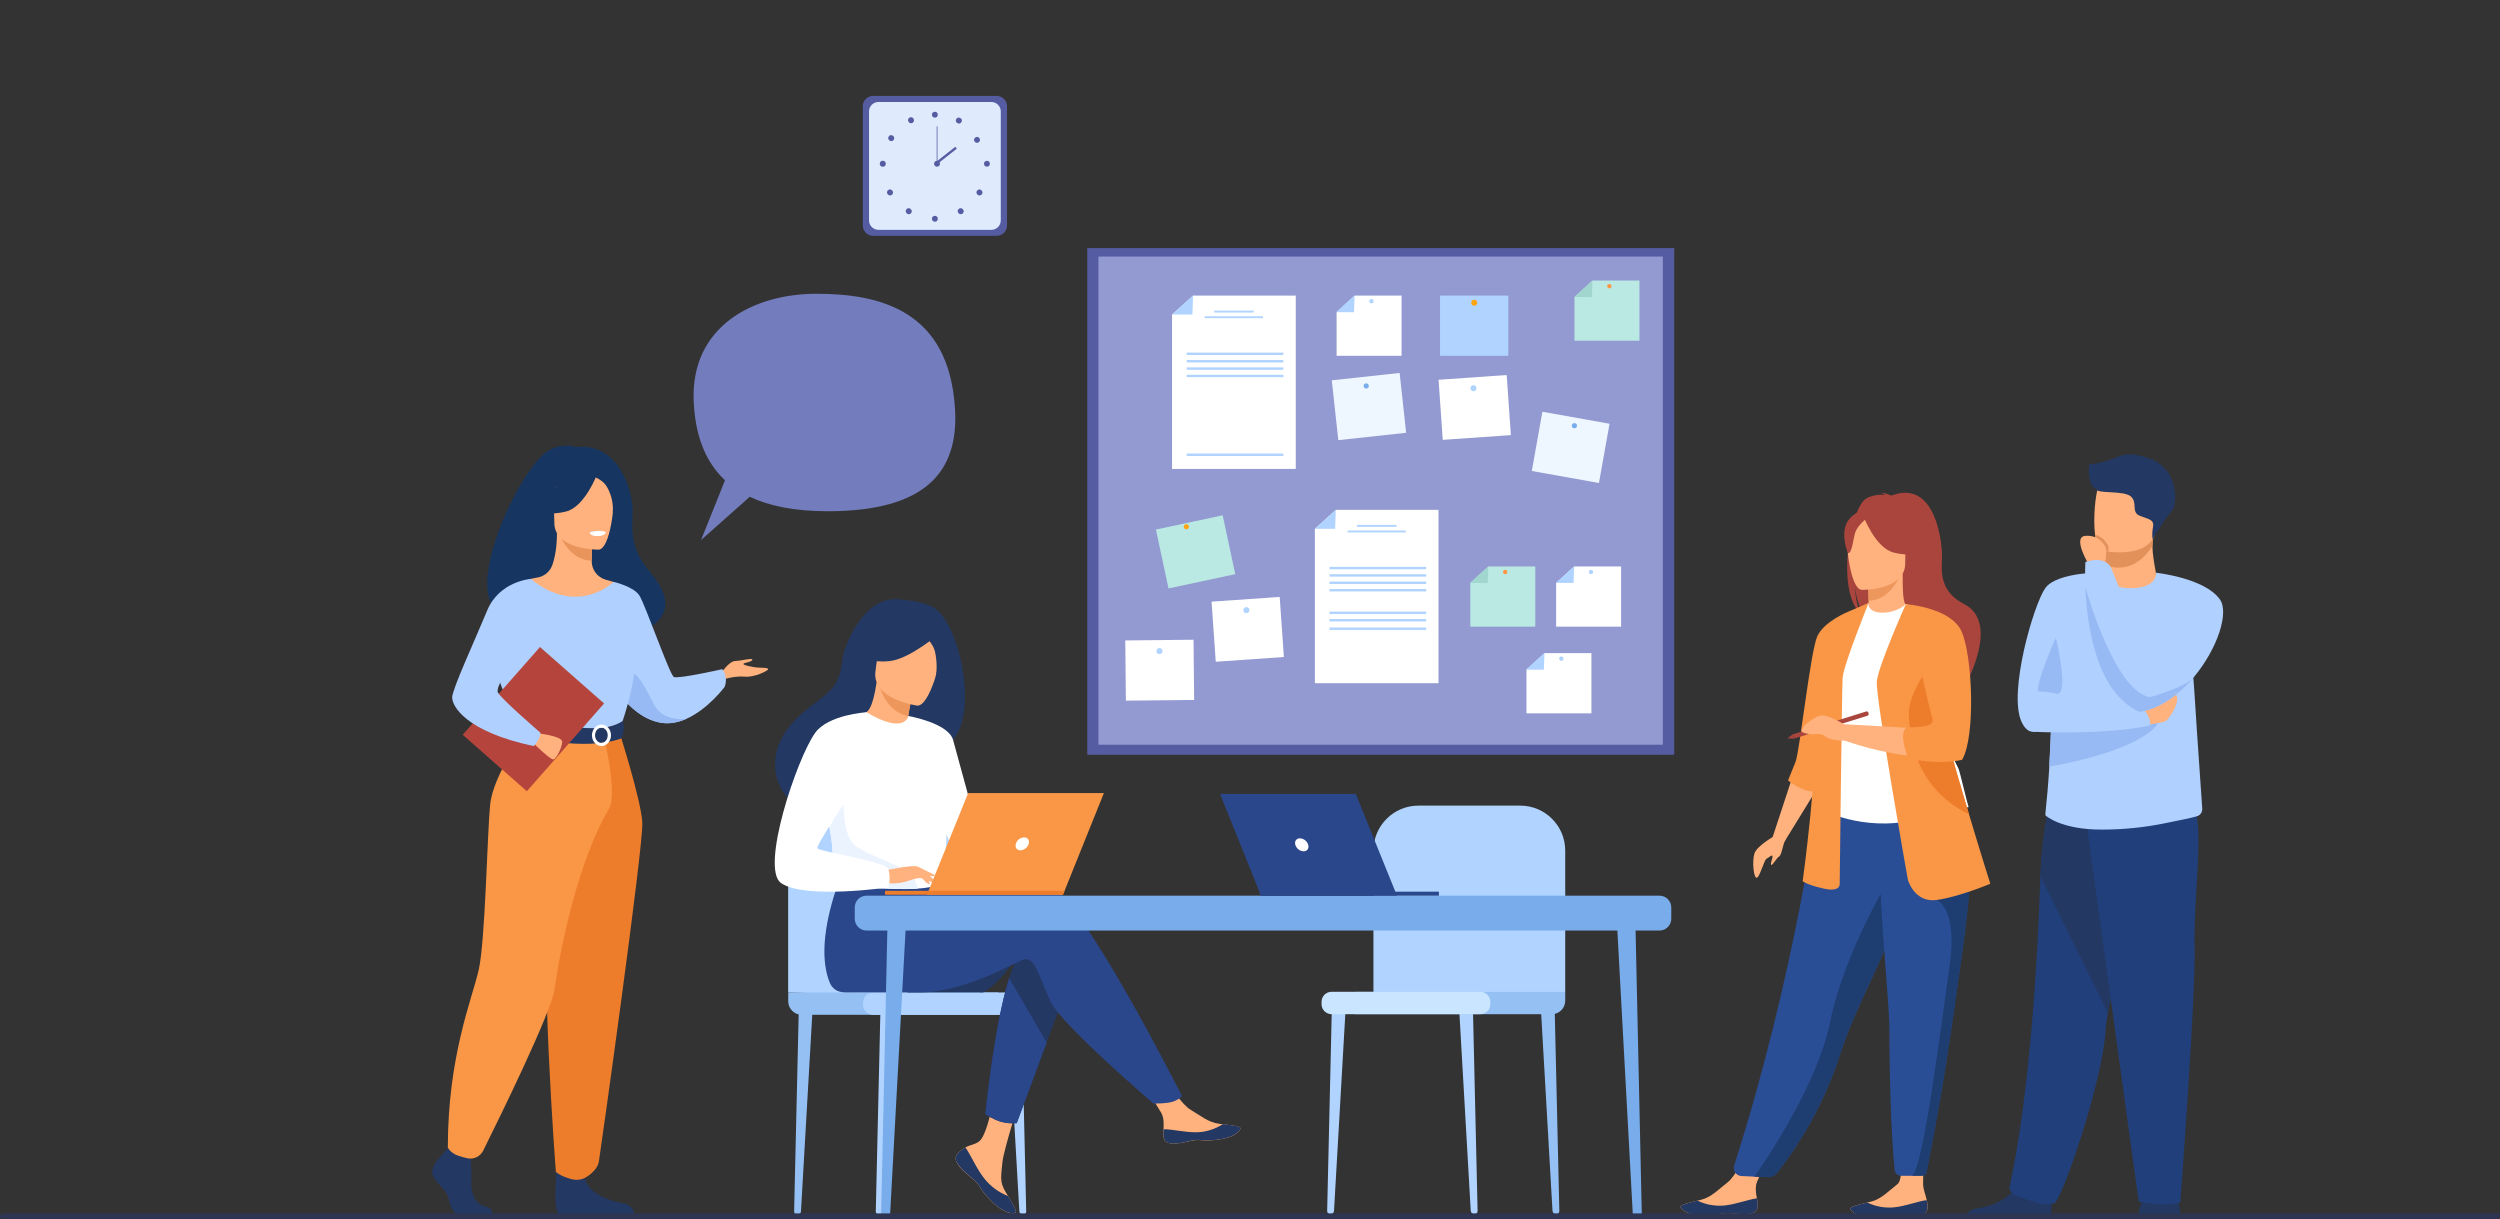 <?xml version="1.0" encoding="utf-8"?>
<!-- Generator: Adobe Illustrator 21.0.0, SVG Export Plug-In . SVG Version: 6.00 Build 0)  -->
<svg version="1.1" id="Слой_1" xmlns="http://www.w3.org/2000/svg" xmlns:xlink="http://www.w3.org/1999/xlink" x="0px" y="0px"
	 viewBox="0 0 2890 1409.5" style="enable-background:new 0 0 2890 1409.5;" xml:space="preserve">
<rect x="0" y="0" width="2890" height="1409.5" fill="#333333" stroke="none"/>
<style type="text/css">
	.st0{fill:#B0D4FF;}
	.st1{fill:#95C0F4;}
	.st2{fill:#CAE5FF;}
	.st3{fill:#565CA2;}
	.st4{fill:#939AD1;}
	.st5{fill:#FFFFFF;}
	.st6{fill:#FFA412;}
	.st7{fill:#EEF6FF;}
	.st8{fill:#78ACEA;}
	.st9{fill:#BAE8E3;}
	.st10{fill:#A1D6CE;}
	.st11{fill:#F99746;}
	.st12{fill:#DFEBFD;}
	.st13{fill:#FFB27D;}
	.st14{fill:#233862;}
	.st15{fill:#A9453D;}
	.st16{fill:#ED975D;}
	.st17{fill:#2A4E96;}
	.st18{fill:#5F9AA8;}
	.st19{fill:#1E3D70;}
	.st20{fill:#ED7D2B;}
	.st21{fill:#163560;}
	.st22{fill:#B0D0FF;}
	.st23{fill:#98BAF4;}
	.st24{fill:#E8945B;}
	.st25{fill:#EBF3FA;}
	.st26{fill:#F2CCAA;}
	.st27{fill:#B5453C;}
	.st28{fill:#2B478B;}
	.st29{fill:#EBF3FF;}
	.st30{fill:#737CBC;}
	.st31{fill:#213F7A;}
	.st32{fill:#E2915A;}
	.st33{fill:#2E3552;}
</style>
<title>pro</title>
<path class="st0" d="M1704.2,1403.6h0.3c2,0,3.6-1.6,3.6-3.6c0,0,0-0.1,0-0.1l-5.5-238.4l-16.2-1.9l13.8,240.3
	C1700.5,1401.9,1702.2,1403.6,1704.2,1403.6z"/>
<path class="st1" d="M1798.7,1403.6h0.3c2,0,3.6-1.6,3.6-3.6c0,0,0-0.1,0-0.1l-5.5-238.4l-16.2-1.9l13.8,240.3
	C1794.9,1401.9,1796.6,1403.6,1798.7,1403.6z"/>
<path class="st0" d="M1538.1,1403.6h-0.3c-2,0-3.6-1.6-3.6-3.6c0,0,0-0.1,0-0.1l5.5-238.4l16.2-1.9l-13.8,240.3
	C1541.9,1401.9,1540.2,1403.6,1538.1,1403.6z"/>
<path class="st0" d="M1809.4,1146.7V983.3c0-28.7-23.3-52-52-52l0,0h-117.7c-28.7,0-52,23.3-52,52l0,0v169.6L1809.4,1146.7z"/>
<path class="st1" d="M1793.8,1172.4h-227.3l0,0v-25.8l0,0h242.9l0,0v10.2C1809.4,1165.5,1802.4,1172.4,1793.8,1172.4L1793.8,1172.4z
	"/>
<path class="st2" d="M1711.2,1172.4h-171.9c-6.4,0-11.6-5.2-11.6-11.6v-2.7c0-6.4,5.2-11.6,11.6-11.6h171.9
	c6.4,0,11.6,5.2,11.6,11.6v2.7C1722.8,1167.3,1717.6,1172.4,1711.2,1172.4z"/>
<rect x="1256.9" y="286.8" class="st3" width="678.5" height="585.7"/>
<rect x="1269.8" y="296.6" class="st4" width="652.4" height="564.3"/>
<polygon class="st5" points="1497.9,542.1 1354.9,542.1 1354.9,363.6 1379.2,341.7 1497.9,341.7 "/>
<polygon class="st0" points="1354.9,363.6 1378.4,363.6 1379.2,341.7 "/>
<rect x="1403.5" y="359.1" class="st0" width="45.8" height="2.2"/>
<rect x="1392.7" y="365.6" class="st0" width="67.3" height="2.2"/>
<rect x="1371.8" y="407.6" class="st0" width="111.8" height="2.8"/>
<rect x="1371.8" y="416.2" class="st0" width="111.8" height="2.8"/>
<rect x="1371.8" y="424.7" class="st0" width="111.8" height="2.8"/>
<rect x="1371.8" y="433.2" class="st0" width="111.8" height="2.8"/>
<rect x="1371.8" y="524.3" class="st0" width="111.8" height="2.8"/>
<polygon class="st5" points="1662.9,789.8 1520,789.8 1520,611.3 1544.2,589.4 1662.9,589.4 "/>
<polygon class="st0" points="1520,611.3 1543.4,611.3 1544.2,589.4 "/>
<rect x="1568.6" y="606.8" class="st0" width="45.8" height="2.2"/>
<rect x="1557.8" y="613.3" class="st0" width="67.3" height="2.2"/>
<rect x="1536.9" y="655.3" class="st0" width="111.8" height="2.8"/>
<rect x="1536.9" y="663.8" class="st0" width="111.8" height="2.8"/>
<rect x="1536.9" y="672.3" class="st0" width="111.8" height="2.8"/>
<rect x="1536.9" y="680.9" class="st0" width="111.8" height="2.8"/>
<rect x="1536.9" y="707" class="st0" width="111.8" height="2.8"/>
<rect x="1536.9" y="715.6" class="st0" width="111.8" height="2.8"/>
<rect x="1536.9" y="725.4" class="st0" width="111.8" height="2.8"/>
<rect x="1664.7" y="341.7" class="st0" width="78.9" height="69.6"/>
<circle class="st6" cx="1704.2" cy="350" r="3.5"/>
<rect x="1664.6" y="436" transform="matrix(0.998 -6.958237e-02 6.958237e-02 0.998 -28.627 119.717)" class="st5" width="78.9" height="69.6"/>
<ellipse transform="matrix(0.998 -6.958237e-02 6.958237e-02 0.998 -27.091 119.556)" class="st0" cx="1702.6" cy="448.6" rx="3.5" ry="3.5"/>
<rect x="1402.3" y="692.4" transform="matrix(0.998 -6.958237e-02 6.958237e-02 0.998 -47.103 102.084)" class="st5" width="78.9" height="69.6"/>
<ellipse transform="matrix(0.998 -6.958237e-02 6.958237e-02 0.998 -45.566 101.923)" class="st0" cx="1440.2" cy="705" rx="3.5" ry="3.5"/>
<rect x="1301.1" y="739.9" transform="matrix(1 -1.029726e-02 1.029726e-02 1 -7.906 13.846)" class="st5" width="78.9" height="69.6"/>
<ellipse transform="matrix(1 -1.029726e-02 1.029726e-02 1 -7.678 13.842)" class="st0" cx="1340.3" cy="752.6" rx="3.5" ry="3.5"/>
<rect x="1780.9" y="476.9" transform="matrix(0.176 -0.984 0.984 0.176 988.05 2212.929)" class="st7" width="69.6" height="78.9"/>
<ellipse transform="matrix(0.176 -0.984 0.984 0.176 1016.16 2196.522)" class="st8" cx="1820" cy="491.4" rx="3" ry="3"/>
<rect x="1543.2" y="435.8" transform="matrix(0.994 -0.108 0.108 0.994 -41.46 173.112)" class="st7" width="78.9" height="69.6"/>
<ellipse transform="matrix(0.994 -0.107 0.107 0.994 -38.736 172.382)" class="st8" cx="1579.9" cy="445.5" rx="3" ry="3"/>
<rect x="1342.4" y="603.7" transform="matrix(0.978 -0.209 0.209 0.978 -102.789 302.301)" class="st9" width="78.9" height="69.6"/>
<ellipse transform="matrix(0.541 -0.841 0.841 0.541 117.887 1432.875)" class="st6" cx="1371.2" cy="608.5" rx="3" ry="3"/>
<polygon class="st5" points="1620.2,411.3 1545.1,411.3 1545.1,360.9 1565.9,341.7 1620.2,341.7 "/>
<polygon class="st0" points="1544.7,360.9 1565.2,360.9 1565.9,341.7 "/>
<circle class="st0" cx="1585.4" cy="348.2" r="2.5"/>
<polygon class="st5" points="1839.7,824.6 1764.6,824.6 1764.6,774.1 1785.4,755 1839.7,755 "/>
<polygon class="st0" points="1764.2,774.1 1784.7,774.1 1785.4,755 "/>
<circle class="st0" cx="1804.9" cy="761.4" r="2.5"/>
<polygon class="st5" points="1874,724.4 1798.9,724.4 1798.9,673.9 1819.7,654.8 1874,654.8 "/>
<polygon class="st0" points="1798.5,673.9 1819,673.9 1819.7,654.8 "/>
<circle class="st0" cx="1839.2" cy="661.2" r="2.5"/>
<polygon class="st9" points="1774.8,724.4 1699.7,724.4 1699.7,673.9 1720.5,654.8 1774.8,654.8 "/>
<polygon class="st10" points="1699.3,673.9 1719.8,673.9 1720.5,654.8 "/>
<circle class="st11" cx="1740" cy="661.2" r="2.5"/>
<polygon class="st9" points="1895.2,393.9 1820.1,393.9 1820.1,343.4 1840.9,324.3 1895.2,324.3 "/>
<polygon class="st10" points="1819.7,343.4 1840.2,343.4 1840.9,324.3 "/>
<circle class="st11" cx="1860.4" cy="330.8" r="2.5"/>
<path class="st3" d="M1009.3,110.9h142.9c6.6,0,11.9,5.3,11.9,11.9v137.9c0,6.6-5.3,11.9-11.9,11.9h-142.9
	c-6.6,0-11.9-5.3-11.9-11.9V122.8C997.3,116.2,1002.7,110.9,1009.3,110.9z"/>
<path class="st12" d="M1015.5,117.9H1146c6,0,10.9,4.9,10.9,10.9v126c0,6-4.9,10.9-10.9,10.9h-130.5c-6,0-10.9-4.9-10.9-10.9v-126
	C1004.6,122.8,1009.5,117.9,1015.5,117.9z"/>
<circle class="st3" cx="1080.7" cy="132.6" r="3.4"/>
<ellipse transform="matrix(0.486 -0.874 0.874 0.486 448.254 1040.202)" class="st3" cx="1108.1" cy="139.2" rx="3.4" ry="3.5"/>
<ellipse transform="matrix(0.841 -0.541 0.541 0.841 91.797 636.547)" class="st3" cx="1129.6" cy="162" rx="3.4" ry="3.4"/>
<circle class="st3" cx="1140.9" cy="189.3" r="3.4"/>
<ellipse transform="matrix(0.707 -0.707 0.707 0.707 174.422 865.853)" class="st3" cx="1132.4" cy="222.4" rx="3.4" ry="3.5"/>
<ellipse transform="matrix(0.707 -0.707 0.707 0.707 152.726 856.848)" class="st3" cx="1110.7" cy="244.1" rx="3.4" ry="3.5"/>
<circle class="st3" cx="1080.7" cy="252.9" r="3.4"/>
<ellipse transform="matrix(0.874 -0.486 0.486 0.874 64.948 529.095)" class="st3" cx="1053.2" cy="139.3" rx="3.4" ry="3.5"/>
<ellipse transform="matrix(0.542 -0.84 0.84 0.542 337.827 938.905)" class="st3" cx="1030.5" cy="159.4" rx="3.4" ry="3.5"/>
<circle class="st3" cx="1020.5" cy="189.3" r="3.5"/>
<ellipse transform="matrix(0.707 -0.707 0.707 0.707 144.132 792.73)" class="st3" cx="1029" cy="222.4" rx="3.4" ry="3.5"/>
<ellipse transform="matrix(0.707 -0.707 0.707 0.707 135.102 814.436)" class="st3" cx="1050.7" cy="244.1" rx="3.4" ry="3.5"/>
<circle class="st3" cx="1083.2" cy="189.3" r="3.4"/>
<rect x="1082.8" y="146.1" class="st3" width="0.9" height="43.2"/>
<rect x="1079.7" y="178.9" transform="matrix(0.786 -0.618 0.618 0.786 122.289 714.286)" class="st3" width="29.1" height="2.8"/>
<path class="st13" d="M2032,1395c-0.7,9.3-13.8,9.4-28.6,7.7s-10.9,2-31.7,2.3s-28-6.6-29-9.6c-0.9-2.6,9.1-4.9,19.8-7.5
	c1.4-0.3,2.7-0.7,4.1-1c12.1-3.1,20.1-12.1,30.4-20c9.8-7.5,22.4-34.6,22.4-34.6l28.4-1.3c0,0-12,24.3-16.5,34.7
	c-2.6,6.2-1.5,13.7-0.4,19.5C2031.8,1388.6,2032.1,1391.8,2032,1395z"/>
<path class="st14" d="M2003.4,1402.7c-14.9-1.7-10.9,2-31.7,2.3s-28-6.6-29-9.6c-0.9-2.6,9.1-4.9,19.8-7.5l0.1,0.2
	c9.5,4.5,20,6.4,30.5,5.5c14-1.4,28.2-7.2,37.9-8.3c0.8,3.2,1.1,6.4,1,9.7C2031.4,1404.4,2018.2,1404.4,2003.4,1402.7z"/>
<path class="st13" d="M2228.3,1397c-0.7,9.3-13.8,9.4-28.6,7.7s-10.9,2-31.7,2.4s-28-6.6-29-9.5c-0.9-2.6,9.1-4.9,19.8-7.5
	c1.4-0.3,2.7-0.7,4.1-1c12.1-3.1,20.1-12.1,30.4-20.1c9.8-7.5,0-51.9,0-51.9l31.3-3c0,0-1.5,37.3-1.5,54.3c0,6.7,3.1,13.1,4.2,18.9
	C2228.1,1390.5,2228.4,1393.7,2228.3,1397z"/>
<path class="st14" d="M2199.7,1404.7c-14.9-1.7-10.9,2-31.7,2.4s-28-6.6-29-9.5c-0.9-2.6,9.1-4.9,19.8-7.5l0.1,0.2
	c9.5,4.5,20.1,6.4,30.5,5.4c14-1.4,28.2-7.3,37.8-8.3c0.8,3.2,1.1,6.4,1,9.7C2227.7,1406.2,2214.6,1406.4,2199.7,1404.7z"/>
<path class="st15" d="M2137.1,630.2c-5.4-22.1,2.4-32.4,9.5-37.9c3.3-8.2,7.1-14,11-16.2c7.1-4,15.6-4.5,21.6-4.1
	c-1.3-1.1-2.9-1.8-4.6-2.2c3.7-0.5,11.9,3.1,11.9,3.1c51.4-19.8,59.4,55.8,58.4,73.4s-0.9,38.3,25.8,52.1c51,26.4-16.9,126-16.9,126
	c1.3-14.2-64.2-89.1-98.4-111.6c-8.3-12.2-11.3-33.9-11.5-35.6c1.4,17.2,4.4,26.8,7,32.2C2135.3,695.1,2133,660.6,2137.1,630.2z"/>
<path class="st13" d="M2157.4,713.9c-0.2,0.1,16.5,8.7,29,5.3c11.8-3.2,19.5-18.5,19.4-18.5c-5-1-6.4-7.9-6.3-37.4l-2.3,0.4l-38,7.5
	c0,0,0.9,12,0.9,23.2C2160.1,704,2159.6,712.9,2157.4,713.9z"/>
<path class="st16" d="M2159.2,671.3c0,0,0.9,12,0.9,23.2c21.2-0.6,32.5-20,37.1-30.7L2159.2,671.3z"/>
<path class="st17" d="M2004.7,1347.4c-1.6,4.9,1.1,10.1,6.1,11.7c0.8,0.2,1.6,0.4,2.4,0.4l14.8,0.7l15.7,0.5
	c3.9,0.1,7.7-1.6,10.2-4.6c12.5-15.4,51.1-66.6,74.5-141.1c0.7-2.1,1.4-4.2,2.1-6.3c15.4-45.1,47.5-101.6,64.4-152.8
	c2.7-8.2,5.1-15.8,7.3-23.1c0.7-2.3,1.4-4.6,2-6.9c12.4-43.2,16-71.6,19.4-101.9l-121.9,1C2101.5,925,2075.9,1124.5,2004.7,1347.4z"
	/>
<path class="st5" d="M2118.6,854.9c0.3,58-8.5,82.9-8.5,82.9s52.2,26.5,114.2,7c0.7-0.2,51.4-11.8,51.4-11.8
	c-1-2.3-10.3-41.4-11.3-43.6c-13.1-28.1-23-40.5-24.6-49.1c-2.9-16.1-2.9-32.8-1.5-48.6c2.4-25.9,7.5-51.4,15-76.3
	c-16.9-3.8-32.7-10.6-50.3-17.2c-4,5-16.4,10.3-27.1,10.1c-12.4-0.3-16.4-5.6-15.7-11.3c-13.2,7.3-23.7,14.2-23.7,14.2
	c-11.2,19.4-33.9,38.3-35.5,68.1C2100.5,786.7,2118.6,853.4,2118.6,854.9z"/>
<path class="st18" d="M2223.4,861.4c5.3,7.5,15.6,53.4,41,59.2c-13.1-32.7-23-47-24.6-57c-2.9-18.8-2.9-38.2-1.5-56.4
	c-8.5-14.9-14.9-25.1-14.9-25.1c-0.7-2.4-13.5-42.2-17.6-6.6S2217.5,853,2223.4,861.4z"/>
<path class="st13" d="M2152.1,681.9c0,0,50.3,0.8,50.3-30.5s6.6-52.3-25.6-54.2s-38.4,10.1-40.9,20.5S2139,680.9,2152.1,681.9z"/>
<path class="st15" d="M2154,596.5c0,0,13.8,36.8,34.9,42.2s30.3-0.2,30.3-0.2s-16.2-12.9-19.6-35.3
	C2199.6,603.1,2164.4,579,2154,596.5z"/>
<path class="st15" d="M2157.4,599.5c0,0-10.3,8.2-12.8,16.2s-3.6,24.4-8.4,23.8c0,0-10.4-25,1.3-39.1
	C2149.8,585.4,2157.4,599.5,2157.4,599.5z"/>
<polygon class="st13" points="2073,895.2 2049.2,967.6 2062.8,973 2102.1,909.1 "/>
<path class="st11" d="M2137,706.9c0,0-28,11.1-36.1,28.4c-8.1,17.3-20.4,133.6-25.3,145.5s-8.6,21.4-8.6,21.4s14.1,11.9,28.3,12.8
	S2137,706.9,2137,706.9z"/>
<path class="st11" d="M2160.1,697c0,0-29.1,71.9-30,86.4s-3.4,237.9-3.4,237.9s1.7,10.3-18,6s-24.8-8.6-24.8-8.6
	s18.8-137.8,13.7-185.7s39.4-126.1,39.4-126.1L2160.1,697z"/>
<path class="st19" d="M2028,1360.3l17,0.5c3,0.1,6-1.2,7.9-3.6c11.5-13.9,51.4-65.8,75.4-142.2c0.7-2.1,1.4-4.2,2.1-6.3
	c15.4-45.1,47.5-101.6,64.4-152.8c2.7-8.2,5.1-15.8,7.3-23.1c0.7-2.3,1.4-4.6,2-6.9l-18-13.6c0,0-53.9,87.3-70.6,169.4
	C2101,1253.1,2043,1338.9,2028,1360.3z"/>
<path class="st17" d="M2184.2,1189.4c-0.3,37.8,1.5,122,6.1,163.2c0.4,3.8,3.6,6.6,7.4,6.6h12.7c5.4,0,9.4,0,12-0.1
	c2.3,0,4.3-1.7,4.7-4c12.6-64.4,21.7-117.8,28.3-164c5.5-38.7,10.5-71.8,14.3-100.4c3.8-28.7,6.5-52.8,7.4-73.1
	c0.1-3.2,0.3-6.3,0.3-9.3s0.1-6,0.1-8.9l-105.3-10.3C2173.6,1059.2,2184.4,1166.2,2184.2,1189.4z"/>
<path class="st19" d="M2210.4,1359.2c4.8,0,8.5,0,11.2-0.1c2.8,0,5.2-2,5.7-4.8c12.6-64,21.6-117.2,28.2-163.2
	c5.5-38.7,10.5-71.8,14.3-100.4c3.8-28.7,6.5-52.8,7.4-73.1l-38.6,22.7c0,0,24.7,8.7,15.3,74.6S2223.6,1349.8,2210.4,1359.2z"/>
<path class="st11" d="M2205.5,1017c0,0,7.4,26.8,33.1,23.4s62.2-18.8,62.2-18.8s-11-34.7-24.6-80.2c-16.5-55.1-37-126.2-46.6-171
	c-2.7-12.6-4.6-23.1-5.2-30.6l-21.3-41.3c0,0-31.8,71.3-33.5,89.2S2205.5,1017,2205.5,1017z"/>
<path class="st13" d="M2231.1,785l-28.1-86.6c0.1,0,35.5,10.5,53.3,19.5c0,0,11.1,14.4,18,47.5c0,0,7.3,79.5-9,108.6
	c0,0-51.3,10.3-133.5-18v-18.8c0,0,89.8,4.7,108.2,6.8L2231.1,785z"/>
<path class="st20" d="M2206.6,825.3c1.1,29.1,8,85.6,69,115.8l0.5,0.2c-16.5-55.1-37-126.2-46.6-171
	C2218.3,787.1,2206,809.3,2206.6,825.3z"/>
<path class="st11" d="M2203,698.4c0,0,52.1,3.7,64.6,31.6s16.5,120.9,0.6,148.3c0,0-22,6.3-60.9-1l-1.4-0.3c0,0-12.4-30.4-1.3-36.4
	c0,0,32.8,1.7,29.4-9.1S2203,698.4,2203,698.4z"/>
<path class="st15" d="M2072.4,848.9l1.5,4.9l85.5-26.6c0.7-0.8,0.9-2,0.6-3c-0.2-1-1.1-1.8-2.1-1.9L2072.4,848.9z"/>
<polygon class="st15" points="2066.2,853.6 2072.4,848.9 2073.9,853.8 "/>
<path class="st13" d="M2052.6,965.6c0,0-21.7,12-24.5,21.1s-0.9,28.2,2.6,28s8.6-20.6,11.4-22s6.9-5.7,6.9-2.6s-2.9,8.8-1.4,9.7
	s6-8,9.1-9.7s4.5-15.8,7.5-19.6S2052.6,965.6,2052.6,965.6z"/>
<path class="st13" d="M2131.9,837.3c0,0-19.4-11.9-27.5-10.1s-28.9,16.9-18.9,20.1s18.1-0.2,21.9,2.2s6.7,6.7,24.5,6.6
	S2131.9,837.3,2131.9,837.3z"/>
<path class="st21" d="M606.5,709c-3.2-6.3,70.9-28.8,72.1,33c0,0,139-3.4,72.6-80.9c-23-26.8-20.6-49-19.9-69.6
	c0.7-20.6-14.3-80.6-65.7-74.6c0,0-13.5-5.5-30.3,3.2C597,540,511.4,731.8,606.5,709z"/>
<path class="st13" d="M833.7,778.1c0,0,9-13.8,16.3-14c7.3-0.2,20.8-4.1,19.7-1.3s-9.4,3-10.3,4.6c-0.8,1.6,12.4,4.1,16.2,4.3
	s12.7,0,12.4,1.9s-16.1,9.7-27.2,8.6s-24.9,3.2-24.9,3.2L833.7,778.1z"/>
<path class="st22" d="M702.9,782.6c4,7.4,8.6,14.4,13.8,20.9c10.8,13.5,27.3,29,48.1,32.1c9.9,1.5,19.7-0.7,28.6-4.6l0,0
	c25.3-11.2,44.3-37,44.3-37c4.5-12.2-2.8-20.4-2.8-20.4s-51,11.5-55.9,9s-33.2-84.1-40-94.4c-6.8-10.3-29.8-15.6-29.8-15.6
	L702.9,782.6z"/>
<path class="st23" d="M716.7,803.5c10.8,13.5,27.3,29,48.1,32.1c9.9,1.5,19.7-0.7,28.6-4.6c-1,0.1-26.2,3.2-36.3-14.8
	c-10.3-18.4-21.4-47.5-36.6-37.8C714,782.6,714.3,793,716.7,803.5z"/>
<path class="st14" d="M512.5,1333.5c0,0-15.6,14.2-12.5,24.3s17.1,16.8,19,29.2c1.9,12.3,9.5,19.1,16.3,19.1h32.6
	c0,0,5-8.7-7.1-11.3s-16.7-17.1-16-30.6s-1.1-31.4-1.1-31.4l-25.8-6L512.5,1333.5z"/>
<path class="st14" d="M644.3,1339.5c0,0-5.6,60.2,1.2,63.6l87.5-0.2c0,0,0-10.1-14.1-12.3c-14-2.2-38.7-10.5-42.9-28.8
	C671.9,1343.5,644.3,1339.5,644.3,1339.5z"/>
<path class="st13" d="M581.9,907.6c18-40.4,29-52,26.9-64.5c-1.6-9.3,4.8-173.9,4.8-173.9c2.1-0.7,6.4-1.2,8.8-1.8
	c7.4-1.6,13.4-6.9,16-14c3.1-8.6,5.5-21.3,5.4-37.1l2.3,0.5l38.8,7.7c0,0-0.9,12.2-0.9,23.7c0,0.1,0,0.2,0,0.3
	c-0.1,10,6.5,18.8,16.1,21.6c4.9,1.4,9.2,2.6,9.2,2.6s14.2,40.7,17,82.4c2.8,41.8-25.9,59.9,0.2,143.4
	C753.1,983.7,572,929.9,581.9,907.6z"/>
<path class="st24" d="M684.9,624.5c0,0-0.9,12.2-0.9,23.7c-21.7-0.6-33.2-20.4-37.9-31.4L684.9,624.5z"/>
<path class="st13" d="M692.2,635.4c0,0-51.3,0.8-51.4-31.1s-6.7-53.4,26.1-55.3s39.2,10.3,41.8,21
	C711.3,580.6,705.6,634.3,692.2,635.4z"/>
<path class="st21" d="M690.3,548.1c0,0-14.1,37.5-35.6,43.1c-21.6,5.5-30.9-0.2-30.9-0.2s16.6-13.2,20-36.1
	C643.7,554.8,679.7,530.2,690.3,548.1z"/>
<path class="st21" d="M686.8,551.1c0,0,10.4,3.9,14.7,11.5c5.2,8.9,7.6,19.1,6.9,29.4c0,0,10.6-25.5-1.3-39.9
	C694.5,536.8,686.8,551.1,686.8,551.1z"/>
<path class="st25" d="M681,615.5c2.7,3,6.6,4.6,10.6,4.3c3.4-0.2,6.4-2.2,7.9-5.2C699.6,614.6,689,612.1,681,615.5z"/>
<path class="st22" d="M577,742c-0.8,13.5-0.8,27,0,40.4c0.9,14.6,15.7,34.2,17.8,39.1c5.3,12.2,11.2,14.1,11.2,14.1l45.9,11.3
	l16.2,4l50.9-15.2c0,0,23.2-64.8,13.9-101.2c-9.3-36.4-23.6-61.8-23.6-61.8s-41.6,40.7-95.7-3.5L577,742z"/>
<path class="st26" d="M590.4,788.4c0.9,14.6,2.2,28.2,4.3,33.1c5.3,12.2,11.2,14.1,11.2,14.1l45.9,11.3l20-5.9
	c0,0-66.6-10.1-59.2-67.4L590.4,788.4z"/>
<path class="st20" d="M715.7,845.4c0,0,25.2,78.5,26.8,105.2s-48.2,379.8-50.2,392.1c-1.9,11.6-16.3,19-16.3,19s-6.6,3.9-16.1,1.2
	c-13.1-3.7-17.3-8.2-17.3-8.2s-19.6-251.8-7.5-341.7c7.4-55.6,11.5-111.6,12.3-167.7L715.7,845.4z"/>
<path class="st11" d="M608.8,843.1c0,0-38.5,51.6-42.1,86.5c-3.6,34.9-5.6,157.5-13.3,191.5s-35.7,99.5-35.7,205.6
	c0,0,2.9,6.1,11.9,9.3c3.4,1.2,6.9,2.1,10.5,2.9c7.4,1.7,15.1-1.9,18.5-8.8c19-38.2,79.5-161.5,82.6-187.1
	c2.2-18.1,21.3-138,62.9-208.3c10-16.9-6.1-84-6.1-84L608.8,843.1z"/>
<path class="st5" d="M682.2,616.4c0,0,0.9,3.8,10.3,3.2c0,0,7.9-0.5,7.6-4.6C700,614.9,692.4,612,682.2,616.4z"/>
<path class="st14" d="M719.8,833.4c0,0-10.1,8-30.2,8.4c-24,0.5-83.6-6.1-83.6-6.1c-1.6,4.9-2.5,10-2.5,15.2
	c0,0,72.7,18.3,114.9,2.7C718.3,853.5,723.7,843.3,719.8,833.4z"/>
<path class="st5" d="M684.3,850c0-6.8,4.9-12.4,11-12.4c6.1,0,11,5.6,11,12.4s-4.9,12.4-11,12.4C689.2,862.4,684.3,856.9,684.3,850z
	 M687.9,850c0,4.8,3.3,8.8,7.3,8.8s7.3-3.9,7.3-8.8s-3.3-8.8-7.3-8.8S687.9,845.2,687.9,850L687.9,850z"/>
<rect x="548.6" y="781.8" transform="matrix(0.661 -0.751 0.751 0.661 -414.861 744.655)" class="st27" width="135.1" height="98.7"/>
<path class="st13" d="M622.7,847.8c0,0,27.3,3.2,27.2,9.7s-6.8,19.8-10.2,20.4s-22.2-18-22.2-18L622.7,847.8z"/>
<path class="st22" d="M613.6,669.2c0,0-36.4,2.6-50.4,36.5s-40.5,91-40.5,100.6s14.8,39.2,94.3,56.2c0,0,8.2-8.7,7.7-15.5
	c0,0-49.6-42.6-49.5-47.6c0.2-9.4,8.1-21.9,51.7-65.5C638.8,722,613.6,669.2,613.6,669.2z"/>
<path class="st0" d="M1016.3,1404.2h-0.3c-2,0-3.6-1.6-3.6-3.6c0,0,0-0.1,0-0.1l5.5-238.4l16.2-1.9l-13.8,240.3
	C1020.1,1402.6,1018.4,1404.2,1016.3,1404.2z"/>
<path class="st1" d="M921.9,1404.2h-0.3c-2,0-3.6-1.6-3.6-3.6c0,0,0-0.1,0-0.1l5.5-238.4l16.2-1.9l-13.8,240.3
	C925.7,1402.6,924,1404.2,921.9,1404.2z"/>
<path class="st0" d="M1182.4,1404.2h0.3c2,0,3.6-1.6,3.6-3.6c0,0,0-0.1,0-0.1l-5.5-238.4l-16.2-1.9l13.8,240.3
	C1178.6,1402.6,1180.3,1404.2,1182.4,1404.2z"/>
<path class="st0" d="M911.1,1147.3V983.9c0-28.7,23.3-52,52-52h117.7c28.7,0,52,23.3,52,52v169.6L911.1,1147.3z"/>
<path class="st1" d="M911.1,1147.3H1154l0,0v25.8l0,0H926.8c-8.6,0-15.6-7-15.6-15.6l0,0V1147.3L911.1,1147.3z"/>
<path class="st0" d="M1009.3,1147.3h171.9c6.4,0,11.6,5.2,11.6,11.6v2.7c0,6.4-5.2,11.6-11.6,11.6h-171.9c-6.4,0-11.6-5.2-11.6-11.6
	v-2.7C997.8,1152.5,1003,1147.3,1009.3,1147.3z"/>
<path class="st14" d="M1174.6,1106.6c-16.9,29.3-38.1,40.7-38.1,40.7h-88.2C1048.3,1147.3,1187.5,1084.2,1174.6,1106.6z"/>
<path class="st13" d="M1106.8,1333.7c-2.2,2.4-2.7,5.8-1.4,8.7l0,0c2.1,5.8,9.1,12.3,17.1,18.8c1,0.8,2,1.6,2.8,2.3l0.6,0.6l0.5,0.4
	c7.5,6.9,4.7,8.5,18.2,22.6c15.4,16.1,26,16.3,29.1,14.9c2.6-1.2-2.6-9.8-8.4-19.3l-0.8-1.4c-0.8-1.3-1.5-2.6-2.3-3.8
	c-6.7-11.5-5-16.9-3.4-34.1c1.3-13.9,21.7-77.8,21.7-77.8l-29.6-5.1c0,0-8.9,50.9-18.7,58.7c-5.2,4.2-11.1,4.2-16.2,7.3
	c-0.4,0.2-0.7,0.4-1,0.7C1112,1328.9,1109.2,1331.1,1106.8,1333.7z"/>
<path class="st14" d="M1106.8,1333.7c-2.2,2.4-2.7,5.8-1.4,8.7l0,0c2.6,5.8,9.3,12.3,17.2,18.7c1,0.8,1.9,1.6,2.7,2.3l0.6,0.6
	l0.5,0.4c7.5,6.9,4.7,8.5,18.2,22.6c15.4,16.1,26,16.3,29.1,14.9c2.6-1.2-2.6-9.8-8.4-19.3c-10.8-4.2-20.3-11.2-27.5-20.3
	c-9.3-11.8-15.5-27.1-21.8-35.9c-0.4,0.2-0.7,0.4-1,0.7C1111.9,1328.9,1109.2,1331.1,1106.8,1333.7z"/>
<path class="st13" d="M1345.2,1315.2c1.8,9.1,14.8,7.6,29.4,4.1s11.1,0.7,31.8-1.6s26.9-10,27.6-13.1c0.6-2.7-9.7-3.7-20.6-5
	c-1.4-0.2-2.8-0.3-4.2-0.5c-12.4-1.6-21.4-9.5-32.7-16.1c-10.7-6.2-26.5-31.5-26.5-31.5l-28.4,2.2c0,0,14.9,22.6,20.6,32.4
	c3.4,5.8,3.2,13.4,2.8,19.3C1344.6,1308.7,1344.7,1312,1345.2,1315.2z"/>
<path class="st14" d="M1374.6,1319.2c14.5-3.6,11.1,0.7,31.8-1.6s26.9-10,27.6-13.1c0.6-2.7-9.7-3.7-20.6-5l-0.1,0.2
	c-8.9,5.7-19.1,8.9-29.6,9.2c-14,0.3-28.9-3.7-38.6-3.5c-0.4,3.2-0.3,6.5,0.2,9.7C1347,1324.4,1360,1322.8,1374.6,1319.2z"/>
<path class="st14" d="M1236.5,1133.8l-26.5,71.4l-34.7,93.2c-6.2,0.5-12.4-0.1-18.4-1.7c-8.3-2.4-17.8-8.7-17.8-8.7
	s9.6-100,27.5-157.4c4.6-14.7,9.8-26.7,15.4-33.4C1210,1064.4,1236.5,1133.8,1236.5,1133.8z"/>
<path class="st28" d="M1209.5,1020.5c-17.4-5.6-66.9,1.6-116.7,11.3l-10.4-17.2l-107.5-8.4c0,0-35.5,78.7-16.1,128.8
	c2.8,7.4,8.5,12.1,18.2,12.2h1.6h84.8c53.5,0,113.1-36.8,120.9-38.3c12.6-2.5,17.7,22.8,30.3,49.3s118.8,117.5,118.8,117.5
	s16.3,0.2,23.1-2.4c7.2-2.7,9.9-6.2,9.9-6.2S1248.7,1033.2,1209.5,1020.5z"/>
<path class="st14" d="M1078.2,701.6c-13.8-7.2-34.7-8.2-38.1-8.7c-40.7-5.5-65.2,53.7-66.7,71.7c-2.7,33.1-20.2,38.1-44.8,58.8
	c-49.4,41.5-34.9,89.8-7.9,107.7c16.2,10.8,44.7,0,44.7,0c0.4,0.3,78.1-43.4,116.3-64.5C1139.2,858.4,1113.3,720.1,1078.2,701.6z"/>
<path class="st13" d="M1049.7,848.7c0.2,0.1-18.8,6.6-31.5,1c-12-5.3-21-25-20.8-25c5.4-0.2,11.4-5,16-36.2l2.3,0.8l38.9,14
	c0,0-2.8,12.5-4.7,24.4C1048.4,837.7,1047.6,847.2,1049.7,848.7z"/>
<path class="st16" d="M1054.6,803.4c0,0-2.8,12.5-4.7,24.4c-22.4-4-31.1-26.3-34.3-38.4L1054.6,803.4z"/>
<path class="st13" d="M1060.4,815.7c0,0-53.3-7.2-48.3-40.2s1.4-56.3,35.7-53.2c34.2,3.2,38.9,16.8,40,28.2
	S1074.4,816.7,1060.4,815.7z"/>
<path class="st14" d="M1085.8,732.4c0,0-34.1,29.4-57.3,31.8s-32-5.1-32-5.1c9.3-8.3,16.7-18.4,21.9-29.7c2.4-5.4,7.6-9.1,13.4-9.6
	C1048.4,718.4,1079.8,717.7,1085.8,732.4z"/>
<path class="st14" d="M1064.4,729.8c0,0,11.4,11,15,19.2c3.5,7.9,4.5,26.8,1.8,34.3c0,0,17.8-34.6,7.7-51.3
	C1078.2,714.1,1064.4,729.8,1064.4,729.8z"/>
<path class="st5" d="M1094.6,927.1c-1.6,107.8-0.4,85.3-12.2,95.5c-2.8,2.5-10.8,3.9-21.3,4.6c-33.1,2.2-91.2-3.2-93.4-9.4
	c-7.6-21.1-2.2-27.7-8.6-60.1c-0.7-3.4-1.5-7.2-2.4-11.2c-5.3-22.2-10.5-29.8,8.3-65.5c17.1-32.3,34.8-58.6,36.4-57.7
	c45,26.7,48.7,4.3,48.7,4.3S1095.4,874.5,1094.6,927.1z"/>
<path class="st28" d="M1210,1205.2l-34.7,93.2c-6.2,0.5-12.4-0.1-18.4-1.7c-8.3-2.4-17.8-8.7-17.8-8.7s9.6-100,27.5-157.4
	L1210,1205.2z"/>
<path class="st5" d="M1050,827.7c0,0,46.3,7.9,51.8,27.8s37.5,137.2,37.5,137.2s-23.6,4.2-34.4-6.7s-37.9-101-37.9-101L1050,827.7z"
	/>
<path class="st29" d="M1061,1027.3c-33.1,2.2-91.2-3.2-93.4-9.4c-7.6-21.1-2.2-27.7-8.6-60.1l15.9-44.9c0,0-2.6,50,12.1,63.2
	s60.4,25.4,67.6,36.4C1058,1017.8,1060.3,1023,1061,1027.3z"/>
<path class="st13" d="M1023.1,1006.3c0,0,32.6-7.3,37.9-4.4s18.1,13.4,19.7,17.1s-11.7-2.8-16.1-3.9c-2.8-0.8-10.2,1.8-13.9,3
	c-15.4,5.1-24.8,2.5-24.8,2.5L1023.1,1006.3z"/>
<path class="st5" d="M1001.3,823.4c0,0-43.8,2.7-59,23.8c-21.3,29.8-63.7,156.6-39.4,173.6c27.3,19.1,124.4,5,124.4,5
	s3.2-15.1-1.3-22.4s-77.5-19.1-80.9-22.5s42.1-65.7,42.1-75.8S1001.3,823.4,1001.3,823.4z"/>
<path class="st13" d="M1062.6,1011c0,0,6.8,8.8,9.1,9.9c1.1,0.6,2.4,0.9,3.7,0.8l-4.6-8.3L1062.6,1011z"/>
<path class="st13" d="M1061,1001.9l19.9,9.7c0,0-0.8,1.4-3.3,1.3s-8.6-2.4-8.6-2.4L1061,1001.9z"/>
<polygon class="st11" points="1071.6,1034.3 1228.8,1034.3 1276.1,916.8 1119.2,916.8 "/>
<polygon class="st20" points="1230.7,1029.8 1023.1,1029.8 1023.1,1034.3 1228.8,1034.3 "/>
<path class="st5" d="M1189.2,975.5c1.2-4.1-1.2-7.5-5.3-7.5c-4.5,0.2-8.3,3.2-9.6,7.5c-1.2,4.1,1.2,7.5,5.3,7.5
	C1184,982.8,1187.8,979.8,1189.2,975.5z"/>
<path class="st8" d="M1892.6,1408.6h0.5c2.8-0.1,4.9-2.4,4.8-5.2c0,0,0,0,0,0l-7.3-333.8l-21.4-2.7l18.3,336.5
	C1887.5,1406.2,1889.8,1408.5,1892.6,1408.6z"/>
<path class="st8" d="M1023.9,1408.6h-0.5c-2.8-0.1-4.9-2.4-4.8-5.2c0,0,0,0,0,0l7.3-333.8l21.4-2.7l-18.3,336.5
	C1029,1406.2,1026.7,1408.5,1023.9,1408.6z"/>
<path class="st8" d="M1001.7,1035.4h916.7c7.5,0,13.6,6.1,13.6,13.6v13.1c0,7.5-6.1,13.6-13.6,13.6h-916.7
	c-7.5,0-13.6-6.1-13.6-13.6V1049C988.1,1041.5,994.2,1035.4,1001.7,1035.4z"/>
<path class="st30" d="M801.9,463.4c-3.5-85.7,68.4-123.8,141.8-123.8s153.4,19,160.3,133c4.5,73.3-34.6,118.4-147.2,118.4
	c-38,0-67.5-6-90.1-16.7l-56.3,50l27.7-69.1C813.7,532.4,803.4,500.3,801.9,463.4z"/>
<path class="st14" d="M2471.4,1408.2c0,0,2.1-16.1,6.9-25.7s35.2-3.5,35.2-3.5s6.1,5.2,7.4,29.6L2471.4,1408.2z"/>
<path class="st14" d="M2367.6,1408c7.2-4.4,3.1-37,3.1-37s-33.4-26.7-37.9-6.2s-31.7,29.6-47.1,32.1c-10.6,1.7-13.9,7.6-15,11.1
	L2367.6,1408z"/>
<path class="st31" d="M2436.7,1170.9c-1.2,5.9-2,12-2.4,18c-3.1,60.5-50.9,198.8-59.5,202c-13.2,5-34.1-5.6-45-9.1
	c-4.5-1.4-7.6-6-6.6-10.6c23.7-108.8,32.4-265.6,35.5-358.3c1.6-46.7,9.6-79,9.6-79s116.6-31.1,117.3,8.2
	C2486.3,976.9,2447.1,1113.5,2436.7,1170.9z"/>
<path class="st14" d="M2436.7,1170.9l-77.9-158.1c1.6-46.7,9.6-79,9.6-79s116.6-31.1,117.3,8.2
	C2486.3,976.9,2447.1,1113.5,2436.7,1170.9z"/>
<path class="st31" d="M2410.7,942.2l61.6,446.7c0,0,27.1,6.5,48.1,1.3c0,0,18-237.6,16.5-295s13-153.7-3.3-164.3
	S2410.7,942.2,2410.7,942.2z"/>
<path class="st22" d="M2545.8,934.8c0.3,4-2.3,7.7-6.2,8.8c-8.6,2.5-18.5,4.2-37.6,8.2c-23.6,4.8-47.7,7.2-71.8,7.2
	c-47.2,0.3-65.1-16-65.1-16c-2,0,1.1-9.8,3.9-56.8c0.9-15.9,1.9-36.1,2.5-61.6c0.6-22.9,1-50.2,1-82.5c0.1-38.9,60.3-80.7,61.4-80.7
	l0,0c0,5.6,8.8,15.9,22.4,16.8c16.1,1.1,35.9-7,35.9-16.3c0-0.1,29.2,46.7,39.5,96.5C2537,783.5,2534.9,782.8,2545.8,934.8z"/>
<path class="st22" d="M2433.9,661.4c0,0-56-0.5-69.5,18.4s-43,120.5-27.6,154.4s44.3-14,60.3-34.7S2433.9,661.4,2433.9,661.4z"/>
<path class="st13" d="M2433.3,652.8v5.8c0,0-1.6,18.1,20.7,20.7s38.8-3.4,38.2-17.3c-2-10.8-3.9-21.9-4-30.9c0-3.6,0.2-7.3,0.8-10.8
	l-43.2-0.9l-12.7,2.1L2433.3,652.8z"/>
<path class="st32" d="M2433.1,621.5l0.2,31.3c4.9,2.3,10.2,3.4,15.6,3.4c19.9,0,32.7-14.5,39.4-25.1c0-3.6,0.2-7.3,0.8-10.8
	l-43.2-0.9L2433.1,621.5z"/>
<path class="st13" d="M2492.3,613.4c-5,27-39.8,26.1-54.8,24.4c-4.2-0.5-6.9-1-6.9-1c-4.8-1.3-7.4-8.8-8.7-18.6
	c-2.5-19.5,0.6-48.1,3.9-55.4c5-11,14.3-22.9,49.3-14.3S2498.8,578.8,2492.3,613.4z"/>
<path class="st23" d="M2376.6,737.1c0,0-21.6,47.8-21,62.2c7.1-0.1,14.2,0.8,21,2.7C2393.5,807,2376.6,737.1,2376.6,737.1z"/>
<path class="st14" d="M2415.1,537c11.6-1.3,22.9-4.4,33.6-9.1c14.8-6.4,33.4,0.7,39.4,3.8c-0.2-1.3-0.7-2.5-1.5-3.6
	c0,0,2.7,1.9,3.1,4.6c0.3,0.2,0.4,0.3,0.3,0.4s3.1-0.6,5.1,0.3c0,0-1.4-0.2-1.9,0.7c-0.1,0.1-0.1,0.2-0.2,0.2
	c23,11.1,25.2,47.5,17.8,56c-8.9,10.1-22.4,33.1-22.4,33.1s-1.1-5.5,0.5-14.4s-6.1-8.9-15.8-13s-1.6-15.4-10.1-22.3
	s-39.7-2.8-39.3-8.1C2412.1,561.4,2415.1,538.2,2415.1,537z"/>
<path class="st23" d="M2499.4,826.7c-9.1,36.7-108,55.7-130.5,59.5c0.9-15.9,1.9-36.1,2.5-61.6L2499.4,826.7z"/>
<path class="st13" d="M2477.7,838.6c0.9,0,22-3.1,25.7-5s21-26.4,9.7-32.7s-41.6,18.8-41.6,18.8L2477.7,838.6z"/>
<path class="st22" d="M2349.8,845.9c0,0,81.4,4.4,135.9-7.3c0,0,1.4-15.8-15.8-22.8c0,0-85.1-18-105.5-13S2349.8,845.9,2349.8,845.9
	z"/>
<path class="st22" d="M2536.6,782.1c-16.9,20.4-39,37-63.3,40.9l0,0c-4.8-8.2-6.9-17.7-6-27.2c0.9-8.9,3.9-17.5,8.9-24.9
	c1.9-3,3.5-6.3,4.8-9.6c13.3-33.9,11.3-99.2,11.3-99.2s56.4,5.9,74,31C2577,708.4,2563.3,749.9,2536.6,782.1z"/>
<path class="st32" d="M2437.5,637.7c-4.2-0.5-6.9-1-6.9-1c-4.8-1.3-7.4-8.8-8.7-18.6c8.9,2.2,13,9.1,14.8,12.1
	C2437.5,631.5,2437.6,634.5,2437.5,637.7z"/>
<path class="st13" d="M2414.8,653c0,0-19.5-32.2-4.3-33.5s21.2,8.9,23.4,12.6s-0.6,20.8-0.6,20.8L2414.8,653z"/>
<path class="st22" d="M2489,794.7c-0.6,3.9-1.7,7.6-3.3,11.2c-3,6.5-7.2,12.3-12.4,17.1l0,0c-50.6-22.8-60.9-101.3-62.6-144.4
	c-0.7-17.3,0-28.9,0-28.9c22.8-7.6,29.2,5.6,29.2,5.6s27,64.1,40.9,106C2486.3,777.2,2489.7,790,2489,794.7z"/>
<path class="st23" d="M2536.6,782.1c-16.9,20.4-39,37-63.3,40.9l0,0c-50.6-22.8-60.9-101.3-62.6-144.4c0,0,23.9,86.8,56.5,117.2
	c5.9,5.5,12.1,9.1,18.4,10.1c0,0,41.1-11.6,49.7-22.6C2535.7,782.8,2536.1,782.4,2536.6,782.1z"/>
<polygon class="st28" points="1614.9,1035.4 1457.7,1035.4 1410.4,917.8 1567.3,917.8 "/>
<polygon class="st28" points="1455.8,1030.8 1663.4,1030.8 1663.4,1035.4 1457.7,1035.4 "/>
<path class="st5" d="M1497.4,976.6c-1.2-4.1,1.2-7.5,5.3-7.5c4.5,0.2,8.3,3.2,9.6,7.5c1.2,4.1-1.2,7.5-5.3,7.5
	C1502.5,983.9,1498.7,980.9,1497.4,976.6z"/>
<path class="st33" d="M2890,1405.6v1c-0.1,1.7-1.6,3-3.3,2.9H3.3c-1.7,0.1-3.2-1.2-3.3-2.9v-1c0.1-1.7,1.6-3,3.3-2.9h2883.5
	C2888.5,1402.6,2889.9,1403.9,2890,1405.6z"/>
</svg>
